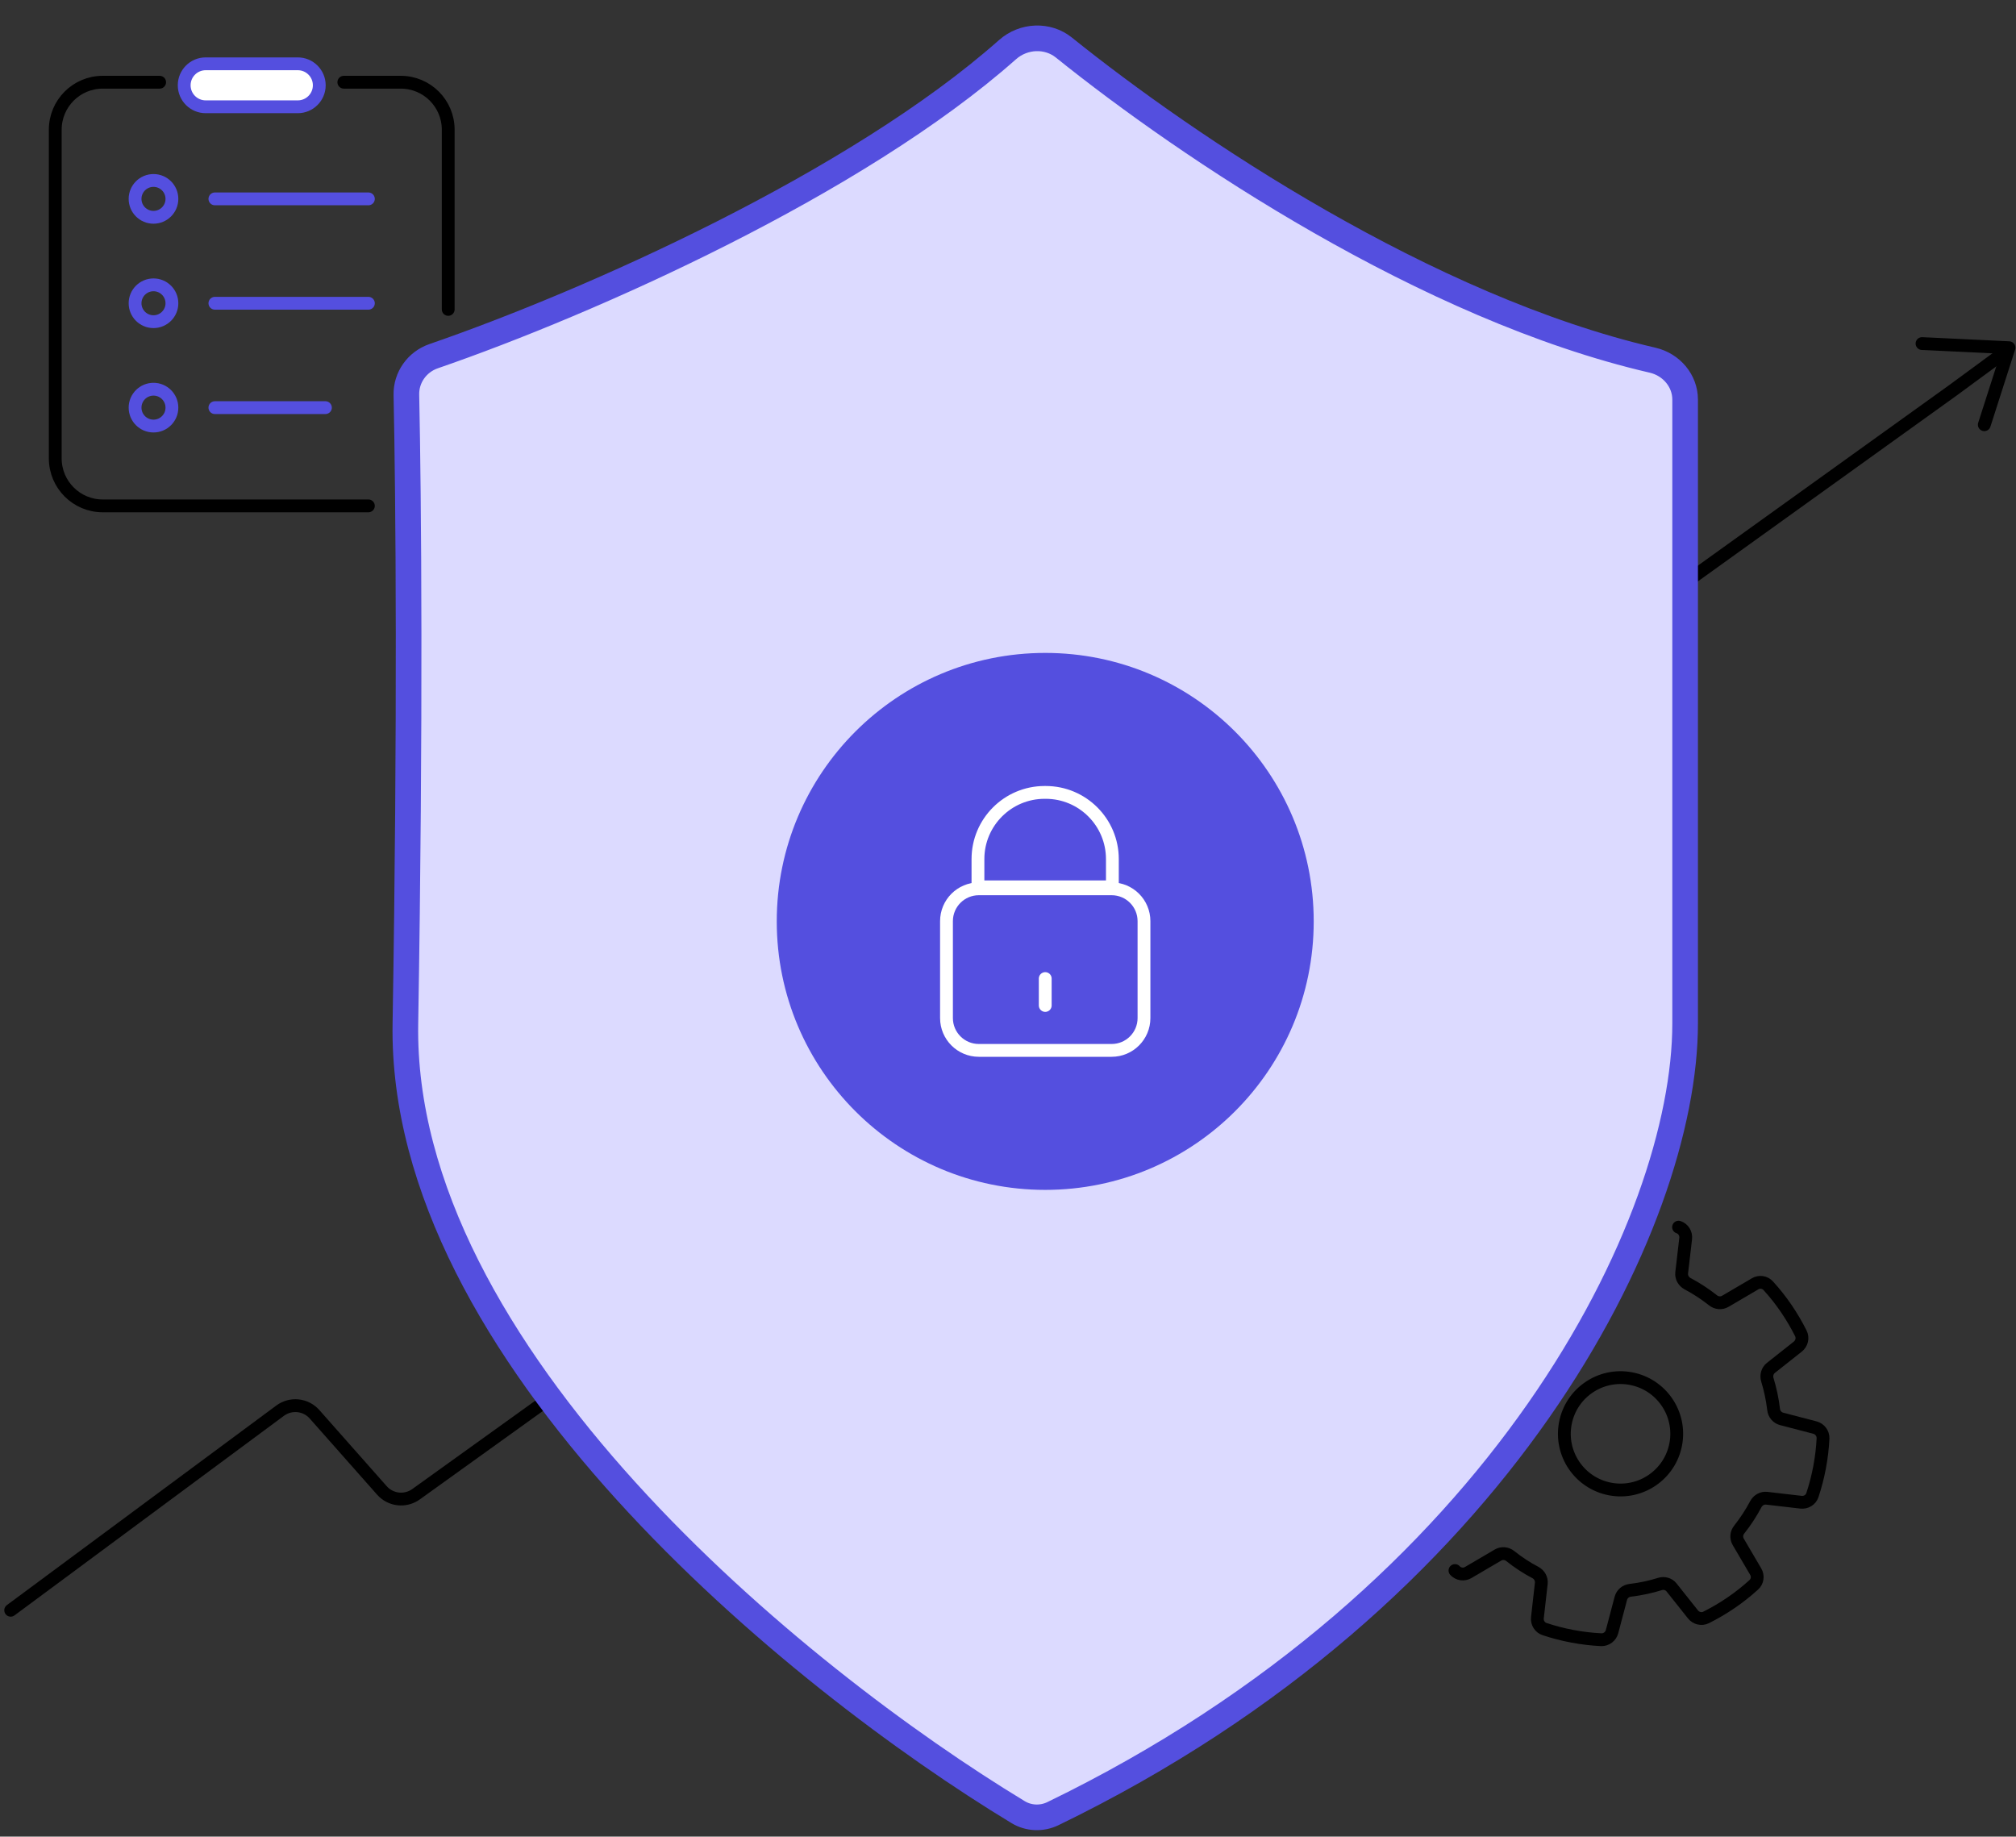 <svg width="236" height="215" viewBox="0 0 236 215" fill="none" xmlns="http://www.w3.org/2000/svg">
<rect x="0" y="0" width="236" height="215" fill="#333333" stroke="none"/>
<path d="M225 40.219L235.181 40.703L232.29 49.719" stroke="black" stroke-width="1.5" stroke-linecap="round" stroke-linejoin="round"/>
<path d="M1.25 188.5L32.79 165.137C34.04 164.211 35.791 164.394 36.822 165.56L44.704 174.47C45.724 175.623 47.451 175.817 48.701 174.919L228.579 45.717L235 41" stroke="black" stroke-width="1.5" stroke-linecap="round"/>
<path d="M119.184 212.132C106.26 204.304 88.105 190.886 73.283 174.536C58.425 158.145 47.137 139.05 47.457 119.838C48.05 84.261 47.828 58.325 47.573 46.215C47.53 44.189 48.818 42.366 50.763 41.695C69.08 35.38 100.268 21.479 117.945 5.812C119.828 4.143 122.64 4.036 124.54 5.565C139.055 17.242 167.041 36.05 193.459 42.165C195.683 42.68 197.267 44.595 197.267 46.774V119.813C197.267 143.035 176.105 186.683 123.258 212.309C121.95 212.943 120.413 212.876 119.184 212.132Z" fill="#DCDAFF" stroke="#544FDF" stroke-width="3" stroke-linejoin="round"/>
<g clip-path="url(#clip0_515_250)">
<path d="M196.497 143.652C197.057 143.835 197.402 144.404 197.33 144.998L196.864 148.993C196.803 149.525 197.086 150.017 197.555 150.273C198.613 150.833 199.602 151.484 200.525 152.213C200.94 152.549 201.511 152.604 201.976 152.33L205.446 150.293C205.955 149.988 206.611 150.073 207.005 150.521C208.527 152.189 209.803 154.07 210.818 156.095C211.081 156.622 210.922 157.264 210.465 157.631L207.309 160.127C206.885 160.461 206.742 161.016 206.893 161.522C207.237 162.646 207.485 163.804 207.624 164.993C207.68 165.52 208.049 165.964 208.566 166.1L212.459 167.115C213.026 167.26 213.431 167.788 213.411 168.379C213.357 169.493 213.223 170.618 213.013 171.741C212.802 172.864 212.519 173.961 212.165 175.019C211.982 175.579 211.414 175.925 210.82 175.852L206.824 175.387C206.293 175.326 205.801 175.608 205.545 176.077C204.984 177.135 204.334 178.124 203.605 179.047C203.269 179.462 203.213 180.033 203.488 180.498L205.524 183.968C205.829 184.478 205.745 185.134 205.296 185.528C203.628 187.05 201.748 188.325 199.723 189.34C199.195 189.603 198.553 189.444 198.187 188.988L195.678 185.829C195.354 185.42 194.802 185.264 194.306 185.43C193.194 185.777 192.036 186.025 190.847 186.164C190.32 186.22 189.876 186.589 189.74 187.106L188.713 190.996C188.568 191.564 188.04 191.968 187.449 191.948C186.335 191.894 185.21 191.761 184.087 191.55C182.963 191.339 181.867 191.056 180.809 190.702C180.249 190.52 179.903 189.951 179.976 189.357L180.428 185.359C180.489 184.828 180.207 184.335 179.738 184.079C178.691 183.534 177.714 182.886 176.803 182.159C176.388 181.823 175.817 181.768 175.352 182.042L171.882 184.079C171.373 184.384 170.719 184.287 170.323 183.851" stroke="black" stroke-width="1.5" stroke-linecap="round" stroke-linejoin="round"/>
<path d="M183.242 166.632C182.572 170.202 184.924 173.639 188.494 174.309C192.063 174.979 195.5 172.628 196.17 169.058C196.84 165.488 194.489 162.051 190.919 161.381C187.349 160.711 183.912 163.062 183.242 166.632Z" stroke="black" stroke-width="1.5" stroke-linecap="round" stroke-linejoin="round"/>
</g>
<circle cx="122.359" cy="107.861" r="31.429" fill="#544FDF"/>
<path d="M130.133 104.046H114.584C112.494 104.046 110.799 105.741 110.799 107.832V119.176C110.799 121.266 112.494 122.961 114.584 122.961H130.133C132.224 122.961 133.919 121.266 133.919 119.176V107.832C133.919 105.741 132.224 104.046 130.133 104.046Z" stroke="white" stroke-width="1.5" stroke-linecap="round" stroke-linejoin="round"/>
<path d="M122.301 92.761H122.416C126.723 92.761 130.219 96.258 130.219 100.564V103.815H114.483V100.564C114.483 96.258 117.98 92.761 122.286 92.761H122.301Z" stroke="white" stroke-width="1.5" stroke-linecap="round" stroke-linejoin="round"/>
<path d="M122.359 114.552V117.702" stroke="white" stroke-width="1.5" stroke-linecap="round" stroke-linejoin="round"/>
<g clip-path="url(#clip1_515_250)">
<path d="M43.125 59.219H12.025C8.956 59.219 6.469 56.732 6.469 53.663V15.181C6.469 12.112 8.956 9.625 12.025 9.625H18.688" stroke="black" stroke-width="1.5" stroke-linecap="round" stroke-linejoin="round"/>
<path d="M40.25 9.625H46.913C49.982 9.625 52.469 12.112 52.469 15.181V36.219" stroke="black" stroke-width="1.5" stroke-linecap="round" stroke-linejoin="round"/>
<path d="M17.969 25.438C19.16 25.438 20.125 24.472 20.125 23.281C20.125 22.09 19.16 21.125 17.969 21.125C16.778 21.125 15.812 22.09 15.812 23.281C15.812 24.472 16.778 25.438 17.969 25.438Z" stroke="#544FDF" stroke-width="1.5" stroke-linecap="round" stroke-linejoin="round"/>
<path d="M25.156 23.281H43.125" stroke="#544FDF" stroke-width="1.5" stroke-linecap="round" stroke-linejoin="round"/>
<path d="M17.969 37.656C19.16 37.656 20.125 36.691 20.125 35.5C20.125 34.309 19.16 33.344 17.969 33.344C16.778 33.344 15.812 34.309 15.812 35.5C15.812 36.691 16.778 37.656 17.969 37.656Z" stroke="#544FDF" stroke-width="1.5" stroke-linecap="round" stroke-linejoin="round"/>
<path d="M25.156 35.5H43.125" stroke="#544FDF" stroke-width="1.5" stroke-linecap="round" stroke-linejoin="round"/>
<path d="M17.969 49.875C19.16 49.875 20.125 48.91 20.125 47.719C20.125 46.528 19.16 45.562 17.969 45.562C16.778 45.562 15.812 46.528 15.812 47.719C15.812 48.91 16.778 49.875 17.969 49.875Z" stroke="#544FDF" stroke-width="1.5" stroke-linecap="round" stroke-linejoin="round"/>
<path d="M25.156 47.719H38.094" stroke="#544FDF" stroke-width="1.5" stroke-linecap="round" stroke-linejoin="round"/>
<path d="M34.859 7.469H24.078C22.689 7.469 21.562 8.595 21.562 9.984C21.562 11.374 22.689 12.5 24.078 12.5H34.859C36.249 12.5 37.375 11.374 37.375 9.984C37.375 8.595 36.249 7.469 34.859 7.469Z" fill="white" stroke="#544FDF" stroke-width="1.5" stroke-linecap="round" stroke-linejoin="round"/>
</g>
<defs>
<clipPath id="clip0_515_250">
<rect width="52.069" height="47.04" fill="white" transform="translate(219.043 146.345) rotate(100.625)"/>
</clipPath>
<clipPath id="clip1_515_250">
<rect width="69" height="69" fill="white" transform="translate(0 1)"/>
</clipPath>
</defs>
</svg>
